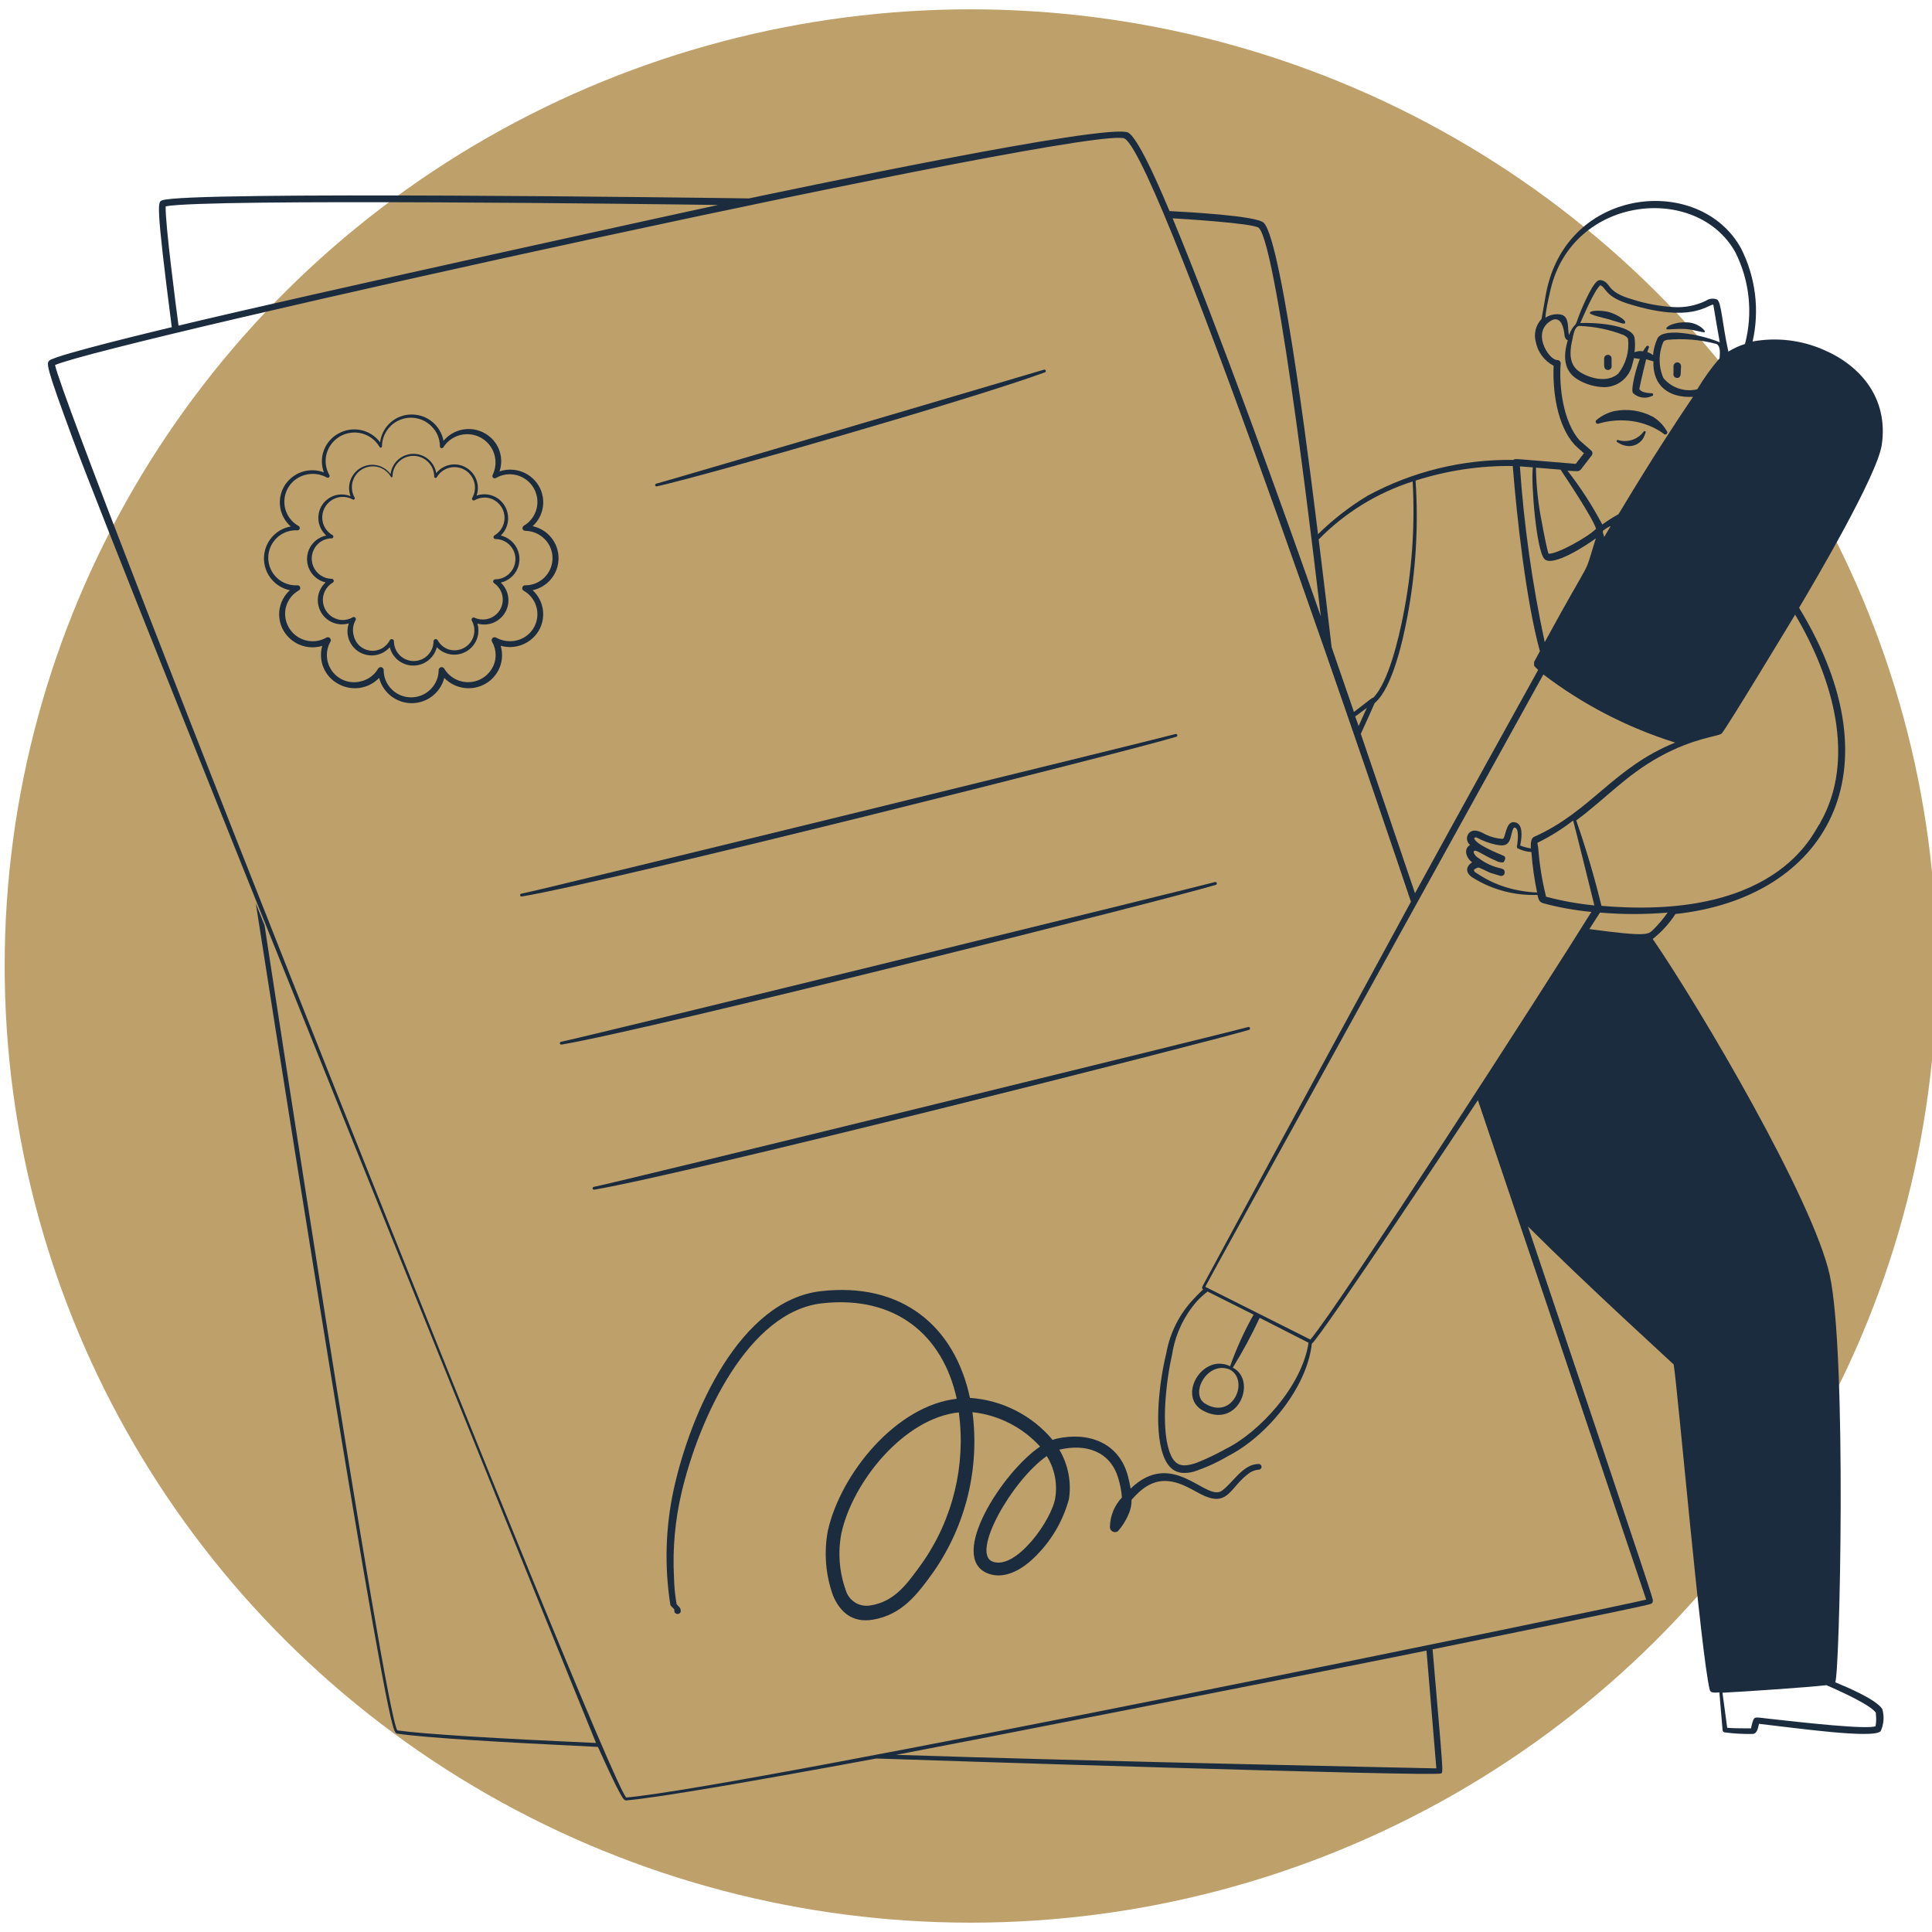 <svg xmlns="http://www.w3.org/2000/svg" width="414" height="414" viewBox="0 0 414 414" fill="none"><g clip-path="url(#clip0_250_352)"><ellipse cx="208" cy="207" rx="207" ry="205" fill="#BEA06A"></ellipse><path fill-rule="evenodd" clip-rule="evenodd" d="M403.339 366.204C401.994 364.134 395.66 361.463 393.259 360.49C394.231 359.124 395.805 290.11 392.079 273.199C388.518 257.177 364.61 216.46 354.156 201.204C356.064 199.707 357.708 197.902 359.021 195.863C391.106 192.386 407.086 165.621 385.517 130.244C388.891 124.531 402.242 101.927 403.236 95.323C404.706 85.305 398.641 78.329 390.816 74.975C386.025 72.862 380.711 72.235 375.56 73.174C377.082 66.437 376.204 59.379 373.076 53.22C364.32 37.26 335.713 39.847 331.303 62.825C331.096 63.942 330.372 68.124 330.331 68.351C329.716 68.999 329.28 69.796 329.066 70.664C328.852 71.531 328.867 72.439 329.109 73.299C329.321 74.376 329.773 75.392 330.433 76.271C331.092 77.149 331.942 77.867 332.918 78.37C332.69 83.897 333.663 91.08 337.348 95.241C337.7 95.634 339.045 96.793 339.418 97.124L337.658 99.401C324.203 98.304 324.679 98.222 324.328 98.553C313.441 98.392 302.694 101.021 293.112 106.191C289.238 108.521 285.653 111.3 282.431 114.471C281.603 107.93 274.917 51.729 270.797 47.734C269.224 46.202 254.03 45.416 250.615 45.23C249.373 42.311 244.219 29.891 241.797 28.442C237.884 26.103 166.511 41.276 160.487 42.518C151.441 42.373 39.889 40.924 34.735 42.932C33.824 43.304 33.306 42.932 36.805 70.111C34.217 70.732 12.565 75.907 10.681 77.19C9.853 77.77 9.77 78.246 15.484 93.75C25.213 120.308 127.264 372.6 127.719 373.49C106.812 372.559 90.873 371.606 85.139 370.799C82.282 366.39 56.718 198.534 56.697 198.306C56.056 196.712 55.435 195.139 54.814 193.566C55.145 195.781 80.047 355.378 84.166 369.743C84.353 370.385 84.622 371.399 85.056 371.482C90.728 372.352 106.915 373.324 128.133 374.339C130.306 379.162 131.921 382.619 132.894 384.337C133.225 384.916 133.701 385.848 134.136 385.807C140.843 385.248 161.563 381.667 187.77 376.823C193.98 377.05 307.643 380.735 308.761 380.031C309.299 379.721 309.341 380.921 306.981 353.432C315.53 351.693 352.293 344.22 353.639 343.723C353.807 343.693 353.958 343.598 354.058 343.459C354.159 343.32 354.201 343.148 354.177 342.978C354.177 342.523 355.129 345.048 327.412 262.807C340.494 275.869 358.462 292.139 358.648 292.387C359.538 297.956 364.506 354.694 366.369 362.084C366.556 362.85 367.384 362.705 368.439 362.664C368.708 365.955 369.122 370.737 369.122 370.737C369.136 370.864 369.193 370.983 369.283 371.073C369.373 371.164 369.492 371.22 369.619 371.234C371.61 371.488 373.616 371.599 375.622 371.565C376.636 371.441 376.74 370.033 376.926 369.391C384.875 370.282 401.332 372.641 402.988 370.985C403.692 369.49 403.817 367.786 403.339 366.204ZM268.624 281.706C266.635 285.241 264.952 288.939 263.594 292.76C257.736 289.924 252.333 298.97 257.57 302.158C265.27 306.546 269.514 295.803 264.173 293.071C266.3 289.626 268.221 286.06 269.928 282.389L280.402 287.73C279.015 297.024 269.866 306.94 262.621 310.5C260.618 311.622 258.544 312.611 256.411 313.46C253.244 314.536 251.65 314.143 250.573 310.997C248.731 305.594 249.911 295.762 251.174 290.193C251.834 285.977 253.679 282.036 256.494 278.829C257.192 278.075 257.954 277.383 258.771 276.759L268.624 281.706ZM263.594 293.505C267.734 295.865 264.194 304.29 258.336 300.833C254.755 298.804 258.75 291.394 263.594 293.505ZM280.795 287.047L258.274 275.745C258.274 275.538 315.364 172.245 330.724 144.527C339.216 150.996 348.771 155.934 358.959 159.121C345.711 164.503 340.97 173.859 328.737 179.324C327.971 179.676 328.012 180.939 328.033 181.808C327.255 181.677 326.492 181.469 325.756 181.187C325.921 180.256 326.77 176.343 324.41 176.178C322.609 176.053 322.651 179.614 322.009 179.759C320.745 179.695 319.506 179.378 318.366 178.827C317.062 178.103 315.613 177.44 314.661 178.662C314.405 179.032 314.299 179.486 314.364 179.932C314.429 180.377 314.661 180.781 315.013 181.063C313.584 181.891 314.102 183.733 315.447 184.789C314.164 185.596 313.874 186.983 315.571 188.059C319.719 190.656 324.551 191.947 329.44 191.765C329.73 192.903 329.875 193.276 330.662 193.545C334.051 194.464 337.514 195.088 341.012 195.408C331.593 210.581 286.964 279.823 280.795 287.047ZM291.145 155.602L290.4 153.532L292.905 151.69C292.429 152.621 291.87 153.987 291.125 155.602H291.145ZM294.602 150.634C298.39 147.425 300.667 137.034 301.578 132.128C303.398 122.527 303.989 112.733 303.338 102.982C310.065 100.825 317.097 99.77 324.162 99.857C325.031 110.828 327.019 128.837 329.979 139.539L328.737 141.836V142.664C329.01 142.977 329.3 143.274 329.606 143.554C326.936 148.315 311.183 176.819 303.214 191.413C299.074 179.179 295.12 167.566 291.601 157.258C293.071 154.07 294.147 151.607 294.582 150.634H294.602ZM354.239 76.114C353.873 75.814 353.451 75.588 352.997 75.451C353.079 75.141 353.182 74.837 353.308 74.541C353.515 74.189 352.976 73.899 352.769 74.251C351.838 75.472 352.314 75.265 351.714 75.245C351.211 75.203 350.705 75.289 350.244 75.493C350.406 74.443 350.406 73.375 350.244 72.326C349.602 69.511 341.364 69.076 338.631 69.221C339.314 67.71 341.591 62.286 342.916 61.127C344.22 61.562 343.765 63.632 349.478 65.267C362.291 69.138 365.665 65.453 367.135 65.267C367.135 65.433 368.398 72.698 368.522 73.34C365.584 72.179 362.483 71.481 359.331 71.27C357.944 71.27 355.916 71.27 355.191 72.471C354.652 73.625 354.323 74.865 354.218 76.135L354.239 76.114ZM336.872 73.092C337.099 72.015 337.348 69.925 338.424 69.842C341.671 69.957 344.875 70.615 347.905 71.788C348.215 71.953 348.795 72.284 348.857 72.616C349.173 75.269 348.429 77.939 346.787 80.047C344.614 81.972 341.157 81.268 338.714 79.819C336.271 78.37 336.292 75.741 336.851 73.112L336.872 73.092ZM356.454 73.237C356.578 73.009 356.868 72.905 357.241 72.823C360.77 72.484 364.331 72.778 367.756 73.692C368.729 74.065 368.563 75.762 368.481 76.776C366.693 78.845 365.093 81.069 363.699 83.421C362.383 83.736 361.004 83.677 359.72 83.249C358.436 82.82 357.297 82.041 356.433 80.999C355.908 79.776 355.637 78.459 355.637 77.128C355.637 75.797 355.908 74.48 356.433 73.257L356.454 73.237ZM343.765 115.051C343.62 114.637 343.372 113.995 343.496 113.746C343.99 113.316 344.549 112.967 345.152 112.711L343.765 115.051ZM331.014 137.614C328.347 125.198 326.569 112.608 325.694 99.94L328.468 100.147C328.033 103.231 329.192 118.052 330.972 119.812C332.752 121.571 340.08 116.769 341.964 115.361C339.025 124.697 342.026 117.39 330.993 137.634L331.014 137.614ZM331.821 118.632C331.593 118.135 330.786 114.181 330.455 112.256C329.641 108.29 329.198 104.257 329.13 100.209L334.408 100.643C335.609 102.444 341.529 111.325 342.005 113.332C340.142 115.175 333.539 118.818 331.8 118.652L331.821 118.632ZM354.26 199.217C353.163 200.231 353.183 200.79 340.577 199.093L342.854 195.553C347.675 195.968 352.523 195.968 357.344 195.553C356.427 196.876 355.387 198.11 354.239 199.237L354.26 199.217ZM322.423 186.797C322.423 186.362 322.03 186.196 321.595 186.072C319.938 185.724 318.376 185.018 317.02 184.002C316.623 183.79 316.277 183.493 316.006 183.133C315.841 182.843 315.737 182.657 315.799 182.491C316.068 181.767 317.476 183.112 320.539 184.437C321.026 184.723 321.592 184.847 322.154 184.789C322.154 184.789 323.044 183.733 322.154 183.361C320.871 182.822 316.462 181.042 315.944 179.759C315.929 179.726 315.921 179.691 315.921 179.655C315.921 179.62 315.929 179.584 315.944 179.552C316.11 179.365 316.358 179.428 316.586 179.552C317.811 180.205 319.121 180.686 320.477 180.98C321.926 181.27 322.92 181.311 323.479 180.111C323.851 179.303 324.1 177.316 324.514 177.337C325.57 177.337 325.238 180.069 325.114 181.084C325.068 181.184 325.044 181.294 325.044 181.404C325.044 181.515 325.068 181.625 325.114 181.725C326.052 182.232 327.092 182.522 328.157 182.574C328.369 185.489 328.777 188.387 329.378 191.247C327.169 191.16 324.978 190.798 322.858 190.171C320.55 189.479 318.364 188.432 316.379 187.066C316.213 187.066 315.841 186.673 315.841 186.466C315.841 186.259 316.462 185.989 316.71 185.907C316.958 185.824 319.049 186.942 319.38 187.045L321.45 187.666C321.581 187.711 321.722 187.719 321.856 187.688C321.991 187.658 322.115 187.591 322.214 187.494C322.313 187.398 322.382 187.275 322.416 187.141C322.449 187.007 322.445 186.866 322.402 186.735L322.423 186.797ZM329.482 180.587C332.176 179.263 334.728 177.667 337.099 175.826C337.513 177.233 341.239 192.386 341.653 194.021C338.16 193.675 334.699 193.052 331.303 192.158C330.436 188.68 329.868 185.134 329.606 181.56C329.503 181.146 329.44 180.732 329.461 180.525L329.482 180.587ZM390.029 176.447C389.098 176.757 382.577 197.519 343.165 194.104C341.653 187.894 339.915 181.994 337.762 175.805C343.972 171.23 348.402 166.117 355.729 162.102C363.057 158.086 368.149 157.837 368.915 157.196C369.681 156.554 384.544 131.921 384.668 131.714C392.679 145.169 397.854 162.702 390.009 176.364L390.029 176.447ZM332.256 62.1C336.934 41.855 363.575 39.185 371.855 54.048C374.92 60.131 375.656 67.125 373.925 73.713C372.671 74.097 371.473 74.647 370.364 75.348C368.998 69.138 368.874 64.646 367.922 64.17C367.528 64.019 367.104 63.967 366.685 64.017C366.267 64.068 365.867 64.22 365.521 64.46C363.39 65.488 361.03 65.951 358.669 65.805C355.666 65.631 352.697 65.081 349.83 64.17C343.889 62.473 345.442 60.589 343.082 60.03C342.936 60.004 342.785 60.01 342.642 60.05C342.499 60.089 342.366 60.16 342.254 60.258C340.929 61.272 338.611 66.799 338.114 68.289C337.617 69.78 337.596 69.469 337.182 70.007C336.758 70.545 336.436 71.155 336.23 71.808C335.816 70.608 336.478 67.668 334.326 67.379C333.22 67.222 332.094 67.472 331.159 68.082C331.2 66.778 331.759 64.17 332.256 62.1ZM338.631 100.768L341.074 97.6C341.196 97.445 341.254 97.249 341.234 97.052C341.215 96.855 341.121 96.673 340.97 96.545C340.577 96.214 338.9 94.723 338.466 94.351C335.029 90.48 334.036 83.007 334.429 77.956C334.441 77.854 334.431 77.751 334.4 77.653C334.369 77.556 334.317 77.466 334.249 77.389C334.18 77.313 334.096 77.252 334.002 77.211C333.909 77.169 333.807 77.148 333.705 77.149C331.8 77.149 327.971 70.939 332.628 68.579C332.828 68.47 333.053 68.413 333.28 68.413C333.508 68.413 333.732 68.47 333.932 68.579C335.112 69.262 335.236 71.85 335.278 72.057C335.319 72.264 335.568 72.864 335.961 72.905C334.947 76.217 335.029 79.467 338.031 81.289C339.796 82.367 341.821 82.946 343.889 82.966C345.277 82.928 346.612 82.426 347.682 81.541C348.751 80.655 349.493 79.437 349.789 78.08C350.265 76.549 349.954 76.735 350.389 76.776L351.403 76.921C350.782 78.267 349.333 83.525 349.933 84.228C350.462 84.732 351.131 85.062 351.852 85.177C352.573 85.292 353.311 85.185 353.97 84.87C354.363 84.87 354.301 84.208 353.97 84.27C353.382 84.262 352.798 84.178 352.231 84.021C351.843 83.924 351.505 83.689 351.279 83.359C351.279 83.359 351.755 80.958 352.749 76.983L354.301 77.439C354.115 82.717 357.634 85.305 362.788 85.036C359 90.625 353.784 98.594 347.263 109.462C346.746 110.31 346.891 110.165 346.559 110.331C345.449 110.956 344.378 111.647 343.351 112.401C341.212 108.345 338.718 104.487 335.899 100.871C338.134 100.975 338.3 101.078 338.631 100.664V100.768ZM302.717 103.272C303.244 112.919 302.549 122.594 300.647 132.066C299.757 136.599 297.542 146.204 294.271 149.516C294.002 149.516 294.271 149.371 290.131 152.559L285.349 138.69C284.418 130.658 283.486 122.937 282.576 115.589C288.18 109.873 295.093 105.61 302.717 103.169V103.272ZM269.742 48.831C273.882 52.744 282.369 126.498 283.031 132.087C275.538 110.517 260.427 68.703 251.277 46.782C252.664 46.865 268.707 47.817 269.742 48.831ZM35.501 44.215C44.153 42.518 141.712 43.739 153.863 43.925C152.104 44.277 65.516 63.197 38.254 69.78C37.715 65.722 35.376 47.838 35.501 44.215ZM307.788 378.934C307.602 378.934 233.786 377.423 192.034 376.036C201.597 374.256 278.622 359.186 305.677 353.701C305.946 356.992 307.768 378.562 307.788 378.934ZM134.177 385.144C129.83 381.004 14.117 89.528 11.799 78.225C23.143 73.216 235.359 26.351 241.01 29.704C248.938 34.445 299.529 184.851 302.344 193.234C283.072 228.631 257.818 275.31 257.715 275.558C257.611 275.807 257.487 276.076 257.715 276.221C257.943 276.366 257.984 275.993 255.831 278.291C252.751 281.53 250.692 285.605 249.911 290.007C248.462 295.865 247.241 305.884 249.187 311.597C250.387 315.157 252.499 316.192 255.769 315.364C258.384 314.502 260.897 313.357 263.263 311.949C271.377 307.809 280.05 297.459 281.106 287.937C283.176 286.322 315.24 237.946 316.689 235.752C335.092 290.173 352.687 342.564 352.749 342.771C347.408 344.179 159.39 382.95 134.177 385.186V385.144ZM401.89 369.93C401.89 369.93 401.311 370.054 400.793 370.075C396.384 370.323 382.681 368.688 378.292 368.212C377.257 368.087 376.222 367.901 375.912 368.212C375.601 368.522 375.394 369.661 375.25 370.137V370.364C374.215 370.364 371.11 370.364 370.116 370.24C369.95 369.019 369.122 362.83 369.102 362.726C374.09 362.478 387.173 361.588 391.396 361.111C393.362 361.981 400.835 365.251 401.973 367.032V367.342C402.082 368.218 402.054 369.104 401.89 369.971V369.93Z" fill="#1C2C3F"></path><path fill-rule="evenodd" clip-rule="evenodd" d="M344.055 79.115C344.187 79.22 344.348 79.28 344.516 79.288C344.684 79.296 344.851 79.251 344.992 79.16C345.133 79.069 345.243 78.935 345.305 78.779C345.367 78.623 345.379 78.451 345.338 78.287V76.714C345.307 76.525 345.21 76.353 345.064 76.228C344.918 76.104 344.733 76.036 344.541 76.036C344.349 76.036 344.164 76.104 344.018 76.228C343.872 76.353 343.775 76.525 343.744 76.714C343.765 78.308 343.62 78.66 344.055 79.115ZM359.766 80.896C360.263 80.544 360.118 80.088 360.221 78.515C360.233 78.299 360.159 78.087 360.016 77.924C359.873 77.762 359.671 77.662 359.455 77.646C359.247 77.644 359.046 77.719 358.889 77.857C358.733 77.994 358.632 78.184 358.607 78.391V79.964C358.563 80.117 358.566 80.279 358.614 80.43C358.662 80.581 358.754 80.715 358.878 80.814C359.001 80.913 359.152 80.974 359.31 80.989C359.468 81.003 359.626 80.971 359.766 80.896ZM352.21 92.488C351.601 93.309 350.754 93.923 349.784 94.249C348.815 94.574 347.769 94.596 346.787 94.309C346.756 94.289 346.72 94.276 346.683 94.272C346.646 94.267 346.609 94.271 346.573 94.283C346.538 94.295 346.506 94.314 346.479 94.341C346.453 94.367 346.432 94.398 346.419 94.433C346.407 94.468 346.402 94.506 346.406 94.543C346.409 94.58 346.421 94.616 346.441 94.648C346.46 94.679 346.487 94.706 346.518 94.727C346.549 94.747 346.585 94.76 346.621 94.765C347.373 95.311 348.28 95.602 349.209 95.593C349.799 95.577 350.375 95.413 350.885 95.117C351.395 94.82 351.822 94.4 352.128 93.895C352.329 93.518 352.495 93.123 352.625 92.715C352.639 92.688 352.649 92.658 352.652 92.627C352.656 92.597 352.653 92.565 352.644 92.536C352.636 92.506 352.621 92.478 352.602 92.454C352.582 92.43 352.559 92.409 352.531 92.394C352.504 92.379 352.474 92.37 352.443 92.367C352.413 92.363 352.381 92.366 352.352 92.375C352.322 92.383 352.294 92.398 352.27 92.417C352.246 92.436 352.225 92.46 352.21 92.488ZM269.721 313.708C266.285 313.708 264.153 317.848 261.772 319.484C258.357 321.719 251.298 310.314 242.273 318.987C242.122 318.024 241.914 317.07 241.652 316.13C239.747 309.237 233.372 306.733 226.417 308.285C226.129 308.359 225.846 308.449 225.568 308.554C223.374 305.936 220.673 303.789 217.628 302.242C214.583 300.695 211.257 299.779 207.849 299.55C204.557 284.108 193.193 274.71 175.929 276.676C158.665 278.643 148.026 302.406 144.341 319.277C142.603 327.348 142.364 335.67 143.637 343.827C143.637 344.117 144.258 344.551 144.507 344.883C144.476 344.991 144.476 345.106 144.507 345.214C144.507 346.021 145.831 346.104 145.873 345.214C145.914 344.324 145.045 344.075 144.962 343.641C144.647 341.765 144.467 339.87 144.424 337.969C144.103 331.835 144.661 325.687 146.08 319.711C149.764 304.083 160.301 280.92 176.302 279.264C191.889 277.587 202.032 286.074 205.013 299.736C191.992 301.226 180.173 315.758 177.399 327.991C176.521 332.659 176.907 337.475 178.517 341.943C180.028 345.462 182.657 347.801 187.024 347.077C193.234 346.021 196.464 341.819 200.107 336.727C206.993 326.772 209.943 314.617 208.387 302.613C213.956 303.213 219.112 305.835 222.877 309.982C214.907 315.323 203.026 333.663 211.616 337.141C214.783 338.424 218.385 336.851 221.469 333.912C225.124 330.456 227.753 326.057 229.066 321.202C229.614 317.549 228.882 313.82 226.996 310.645C232.73 309.279 237.926 311.018 239.623 316.751C240.042 318.097 240.306 319.486 240.41 320.891C238.831 322.566 237.918 324.76 237.843 327.06C237.812 327.272 237.844 327.489 237.934 327.684C238.025 327.878 238.171 328.042 238.354 328.154C238.537 328.266 238.749 328.323 238.963 328.316C239.178 328.309 239.386 328.239 239.561 328.116C240.511 327.031 241.279 325.801 241.838 324.472C242.275 323.504 242.494 322.451 242.48 321.388C244.55 318.987 246.992 317.103 250.222 317.372C253.451 317.642 255.955 319.629 258.212 320.602C263.159 322.672 263.635 318.78 267.423 315.861C268.076 315.323 268.878 314.998 269.721 314.93C269.883 314.93 270.038 314.865 270.153 314.751C270.267 314.636 270.332 314.481 270.332 314.319C270.332 314.157 270.267 314.002 270.153 313.887C270.038 313.773 269.883 313.708 269.721 313.708ZM197.602 334.947C194.435 339.314 191.785 343.227 186.445 344.034C185.312 344.218 184.151 343.978 183.185 343.359C182.218 342.741 181.514 341.787 181.208 340.681C179.832 336.797 179.517 332.617 180.297 328.571C182.719 317.455 193.793 303.855 205.468 302.655C206.989 314.024 204.182 325.55 197.602 334.947ZM226.147 320.85C225.464 325.673 217.66 336.582 212.672 334.615C208.035 332.773 216.812 317.269 224.305 312.011C225.954 314.643 226.607 317.778 226.147 320.85ZM267.651 220.683C267.731 220.658 267.797 220.603 267.836 220.529C267.875 220.455 267.883 220.369 267.858 220.289C267.833 220.21 267.778 220.143 267.704 220.104C267.63 220.066 267.544 220.058 267.465 220.082C264.111 221.035 131.735 253.492 127.284 254.32C127.239 254.322 127.195 254.334 127.155 254.354C127.115 254.375 127.08 254.404 127.053 254.44C127.025 254.475 127.006 254.516 126.995 254.56C126.985 254.604 126.985 254.649 126.994 254.693C127.003 254.737 127.021 254.779 127.048 254.815C127.075 254.851 127.109 254.881 127.149 254.903C127.188 254.924 127.232 254.937 127.277 254.94C127.321 254.943 127.366 254.937 127.408 254.921C147.467 251.505 257.984 223.56 267.651 220.683ZM260.53 189.612C260.61 189.587 260.676 189.532 260.715 189.458C260.754 189.384 260.762 189.298 260.737 189.219C260.712 189.139 260.657 189.073 260.583 189.034C260.51 188.995 260.423 188.987 260.344 189.012C256.97 189.964 124.614 222.422 120.163 223.25C120.096 223.275 120.04 223.323 120.005 223.386C119.969 223.448 119.957 223.521 119.969 223.592C119.981 223.663 120.017 223.727 120.072 223.774C120.126 223.821 120.195 223.848 120.267 223.85C139.601 220.6 250.677 192.634 260.53 189.612ZM252.126 157.858C252.189 157.823 252.237 157.768 252.263 157.701C252.29 157.634 252.292 157.56 252.27 157.492C252.248 157.424 252.203 157.365 252.143 157.326C252.083 157.287 252.011 157.271 251.94 157.279C248.566 158.231 116.21 190.668 111.759 191.496C111.677 191.496 111.598 191.528 111.54 191.587C111.481 191.645 111.449 191.724 111.449 191.806C111.449 191.889 111.481 191.968 111.54 192.026C111.598 192.084 111.677 192.117 111.759 192.117C131.362 188.825 242.19 160.901 252.126 157.858ZM140.76 104.225C151.11 101.906 207 85.946 223.953 79.778C224.016 79.743 224.064 79.687 224.091 79.621C224.117 79.554 224.119 79.48 224.097 79.412C224.075 79.344 224.031 79.285 223.97 79.246C223.91 79.207 223.838 79.19 223.767 79.198C221.842 79.799 143.223 102.983 140.615 103.645C140.577 103.654 140.541 103.671 140.51 103.695C140.478 103.718 140.452 103.747 140.431 103.781C140.411 103.815 140.398 103.852 140.392 103.891C140.386 103.93 140.388 103.969 140.398 104.007C140.407 104.045 140.424 104.081 140.448 104.113C140.471 104.144 140.5 104.171 140.534 104.191C140.567 104.211 140.605 104.224 140.644 104.23C140.682 104.236 140.722 104.234 140.76 104.225ZM115.444 135.15C116.248 133.773 116.557 132.161 116.32 130.584C116.082 129.007 115.313 127.557 114.14 126.477C115.71 126.141 117.118 125.276 118.128 124.028C119.138 122.779 119.689 121.221 119.689 119.615C119.689 118.009 119.138 116.451 118.128 115.202C117.118 113.954 115.71 113.089 114.14 112.753C115.318 111.68 116.091 110.234 116.329 108.658C116.566 107.082 116.254 105.473 115.444 104.1C114.607 102.702 113.317 101.634 111.787 101.072C110.258 100.511 108.582 100.491 107.04 101.016C107.555 99.498 107.52 97.847 106.941 96.353C106.362 94.858 105.276 93.614 103.873 92.84C102.442 92.031 100.772 91.751 99.156 92.05C97.54 92.349 96.08 93.207 95.034 94.475C94.742 92.88 93.897 91.439 92.647 90.405C91.398 89.372 89.824 88.812 88.203 88.824C86.543 88.817 84.938 89.421 83.694 90.52C82.449 91.619 81.653 93.137 81.454 94.785C80.44 93.428 78.963 92.491 77.303 92.151C75.643 91.812 73.916 92.093 72.45 92.943C71.034 93.728 69.947 94.997 69.388 96.517C68.83 98.037 68.836 99.707 69.407 101.223C67.872 100.639 66.181 100.614 64.63 101.151C63.078 101.688 61.765 102.754 60.92 104.162C60.104 105.54 59.796 107.159 60.049 108.739C60.303 110.32 61.102 111.762 62.307 112.815C60.714 113.097 59.268 113.926 58.22 115.158C57.172 116.391 56.586 117.951 56.564 119.569C56.542 121.187 57.085 122.762 58.099 124.023C59.114 125.284 60.536 126.152 62.121 126.477C60.929 127.549 60.144 129 59.899 130.584C59.654 132.168 59.963 133.789 60.775 135.171C61.593 136.56 62.854 137.634 64.356 138.22C65.858 138.806 67.513 138.869 69.055 138.4C68.61 139.94 68.704 141.586 69.321 143.065C69.939 144.544 71.042 145.769 72.45 146.535C73.849 147.328 75.472 147.634 77.064 147.406C78.656 147.177 80.128 146.427 81.248 145.273C81.646 146.82 82.548 148.191 83.81 149.169C85.073 150.148 86.626 150.679 88.223 150.679C89.821 150.679 91.374 150.148 92.636 149.169C93.899 148.191 94.801 146.82 95.199 145.273C96.319 146.427 97.79 147.177 99.382 147.406C100.975 147.634 102.597 147.328 103.997 146.535C105.39 145.752 106.475 144.517 107.073 143.035C107.671 141.552 107.747 139.911 107.288 138.38C108.813 138.814 110.44 138.733 111.914 138.149C113.389 137.566 114.63 136.511 115.444 135.15ZM110.766 137.22C109.254 137.603 107.652 137.388 106.294 136.62C106.173 136.554 106.034 136.53 105.897 136.55C105.76 136.57 105.634 136.633 105.536 136.731C105.438 136.829 105.375 136.955 105.355 137.092C105.335 137.228 105.36 137.368 105.425 137.489C105.81 138.149 106.06 138.878 106.16 139.635C106.259 140.393 106.207 141.162 106.005 141.899C105.682 143.009 105.041 144.002 104.162 144.754C103.283 145.506 102.204 145.985 101.056 146.132C99.909 146.28 98.743 146.089 97.703 145.583C96.662 145.077 95.792 144.279 95.199 143.285C95.13 143.162 95.022 143.065 94.891 143.01C94.761 142.955 94.617 142.944 94.48 142.979C94.343 143.015 94.221 143.094 94.134 143.206C94.047 143.317 94 143.455 93.999 143.596C93.986 144.754 93.634 145.882 92.985 146.841C92.336 147.799 91.419 148.546 90.349 148.987C89.278 149.429 88.102 149.545 86.966 149.323C85.829 149.1 84.784 148.548 83.959 147.736C83.406 147.198 82.966 146.555 82.668 145.843C82.369 145.132 82.217 144.367 82.22 143.596C82.219 143.455 82.172 143.317 82.085 143.206C81.998 143.094 81.876 143.015 81.739 142.979C81.603 142.944 81.458 142.955 81.328 143.01C81.198 143.065 81.089 143.162 81.02 143.285C80.633 143.951 80.117 144.531 79.502 144.994C78.887 145.456 78.185 145.79 77.439 145.976C76.327 146.289 75.148 146.264 74.051 145.904C72.954 145.544 71.989 144.866 71.279 143.956C70.568 143.046 70.145 141.945 70.062 140.793C69.98 139.642 70.242 138.492 70.815 137.489C70.88 137.368 70.905 137.228 70.885 137.092C70.865 136.955 70.801 136.829 70.704 136.731C70.606 136.633 70.48 136.57 70.343 136.55C70.206 136.53 70.067 136.554 69.945 136.62C68.942 137.199 67.79 137.471 66.634 137.4C65.478 137.329 64.368 136.919 63.443 136.221C62.518 135.524 61.819 134.569 61.432 133.477C61.047 132.385 60.991 131.203 61.272 130.079C61.47 129.332 61.816 128.632 62.289 128.02C62.762 127.409 63.352 126.898 64.025 126.518C64.144 126.459 64.239 126.36 64.294 126.239C64.349 126.117 64.36 125.981 64.326 125.852C64.292 125.723 64.215 125.61 64.107 125.532C64 125.453 63.868 125.414 63.735 125.421C62.932 125.469 62.129 125.352 61.373 125.077C60.617 124.803 59.925 124.377 59.34 123.825C58.755 123.274 58.288 122.609 57.97 121.87C57.651 121.132 57.486 120.336 57.486 119.532C57.486 118.728 57.651 117.932 57.97 117.194C58.288 116.456 58.755 115.79 59.34 115.239C59.925 114.687 60.617 114.261 61.373 113.987C62.129 113.712 62.932 113.595 63.735 113.643C63.846 113.645 63.954 113.609 64.043 113.543C64.131 113.476 64.195 113.381 64.223 113.274C64.252 113.167 64.244 113.054 64.2 112.952C64.157 112.85 64.081 112.765 63.984 112.712C62.944 112.133 62.102 111.256 61.566 110.193C61.031 109.13 60.827 107.931 60.981 106.752C61.135 105.572 61.639 104.465 62.429 103.575C63.22 102.686 64.259 102.054 65.412 101.761C66.981 101.338 68.653 101.546 70.07 102.341C70.144 102.376 70.228 102.388 70.309 102.373C70.391 102.358 70.465 102.318 70.522 102.259C70.58 102.199 70.617 102.123 70.628 102.041C70.64 101.959 70.626 101.876 70.587 101.803C69.793 100.439 69.57 98.817 69.966 97.29C70.283 96.102 70.946 95.034 71.871 94.223C72.796 93.412 73.94 92.894 75.16 92.735C76.379 92.575 77.619 92.781 78.721 93.327C79.823 93.872 80.739 94.733 81.351 95.8C81.382 95.849 81.429 95.887 81.483 95.908C81.538 95.929 81.598 95.931 81.654 95.915C81.71 95.898 81.76 95.864 81.794 95.817C81.829 95.77 81.848 95.713 81.848 95.655C81.861 94.43 82.236 93.237 82.926 92.225C83.615 91.213 84.589 90.427 85.724 89.967C86.859 89.507 88.105 89.392 89.305 89.638C90.504 89.884 91.605 90.48 92.467 91.349C93.038 91.911 93.492 92.581 93.801 93.32C94.111 94.06 94.269 94.853 94.268 95.655C94.269 95.739 94.297 95.821 94.349 95.888C94.4 95.956 94.472 96.005 94.553 96.028C94.634 96.051 94.721 96.047 94.8 96.017C94.879 95.988 94.947 95.933 94.992 95.862C95.821 94.551 97.121 93.608 98.623 93.226C100.126 92.844 101.718 93.052 103.072 93.807C104.426 94.563 105.44 95.808 105.904 97.287C106.369 98.766 106.249 100.367 105.57 101.761C105.518 101.854 105.497 101.962 105.511 102.068C105.525 102.174 105.573 102.272 105.647 102.349C105.722 102.426 105.819 102.476 105.924 102.494C106.029 102.511 106.138 102.493 106.232 102.444C106.904 102.05 107.646 101.792 108.417 101.685C109.189 101.578 109.973 101.623 110.727 101.819C111.48 102.016 112.188 102.358 112.809 102.828C113.43 103.297 113.953 103.884 114.347 104.556C114.741 105.227 114.999 105.97 115.106 106.741C115.213 107.512 115.168 108.297 114.972 109.05C114.776 109.804 114.433 110.511 113.964 111.132C113.494 111.753 112.907 112.276 112.235 112.67C112.127 112.735 112.043 112.833 111.996 112.95C111.949 113.067 111.941 113.196 111.974 113.318C112.007 113.439 112.078 113.547 112.178 113.624C112.277 113.702 112.399 113.745 112.525 113.747C114.077 113.757 115.562 114.373 116.665 115.465C117.49 116.278 118.052 117.32 118.281 118.455C118.51 119.591 118.395 120.769 117.95 121.838C117.506 122.908 116.752 123.82 115.785 124.458C114.819 125.097 113.683 125.432 112.525 125.421C112.388 125.421 112.255 125.466 112.147 125.549C112.038 125.633 111.96 125.749 111.925 125.882C111.889 126.014 111.898 126.154 111.951 126.28C112.003 126.407 112.096 126.512 112.215 126.581C113.223 127.148 114.038 128.006 114.553 129.042C115.068 130.079 115.26 131.246 115.104 132.393C114.948 133.539 114.451 134.613 113.677 135.474C112.904 136.334 111.889 136.943 110.766 137.22Z" fill="#1C2C3F"></path><path fill-rule="evenodd" clip-rule="evenodd" d="M107.247 114.823C108.098 114.026 108.656 112.965 108.829 111.811C109.001 110.658 108.779 109.48 108.199 108.468C107.609 107.444 106.682 106.656 105.575 106.241C104.468 105.825 103.252 105.808 102.134 106.191C102.509 105.082 102.487 103.876 102.072 102.781C101.656 101.686 100.873 100.769 99.857 100.188C98.826 99.591 97.616 99.383 96.446 99.604C95.276 99.824 94.224 100.458 93.481 101.389C93.286 100.215 92.675 99.151 91.76 98.391C90.844 97.631 89.685 97.227 88.496 97.252C87.306 97.277 86.166 97.73 85.283 98.528C84.4 99.326 83.835 100.415 83.69 101.596C82.979 100.626 81.936 99.953 80.759 99.705C79.583 99.456 78.356 99.651 77.314 100.25C76.288 100.841 75.505 101.777 75.103 102.891C74.701 104.005 74.707 105.226 75.12 106.336C74.009 105.874 72.769 105.83 71.628 106.21C70.487 106.59 69.522 107.37 68.91 108.406C68.318 109.419 68.095 110.606 68.28 111.765C68.465 112.924 69.046 113.982 69.924 114.761C68.772 114.99 67.733 115.607 66.98 116.51C66.228 117.413 65.808 118.547 65.792 119.722C65.775 120.897 66.161 122.042 66.887 122.967C67.613 123.891 68.634 124.538 69.78 124.8C68.917 125.591 68.347 126.651 68.164 127.807C67.981 128.963 68.195 130.147 68.772 131.165C69.349 132.184 70.253 132.977 71.338 133.415C72.424 133.853 73.626 133.91 74.748 133.577C74.354 134.711 74.366 135.946 74.783 137.071C75.199 138.197 75.994 139.143 77.031 139.747C78.068 140.351 79.283 140.576 80.467 140.383C81.652 140.19 82.732 139.592 83.524 138.69C83.805 139.814 84.454 140.812 85.368 141.525C86.281 142.238 87.406 142.625 88.565 142.625C89.724 142.625 90.849 142.238 91.762 141.525C92.675 140.812 93.324 139.814 93.605 138.69C94.409 139.53 95.472 140.075 96.624 140.237C97.775 140.399 98.948 140.169 99.952 139.583C100.957 138.997 101.734 138.09 102.16 137.008C102.586 135.926 102.635 134.732 102.299 133.618C103.42 133.945 104.619 133.885 105.701 133.447C106.783 133.009 107.687 132.22 108.266 131.206C108.844 130.192 109.065 129.012 108.891 127.858C108.718 126.703 108.16 125.641 107.309 124.842C108.447 124.577 109.462 123.935 110.189 123.019C110.916 122.104 111.311 120.97 111.311 119.801C111.311 118.633 110.916 117.498 110.189 116.583C109.462 115.668 108.447 115.026 107.309 114.761L107.247 114.823ZM109.151 122.896C108.754 123.291 108.282 123.605 107.764 123.818C107.245 124.031 106.689 124.14 106.129 124.138C106.029 124.138 105.932 124.172 105.853 124.233C105.774 124.293 105.717 124.379 105.691 124.475C105.665 124.572 105.671 124.674 105.709 124.766C105.747 124.859 105.815 124.936 105.901 124.987C106.772 125.59 107.387 126.497 107.626 127.529C107.865 128.561 107.711 129.646 107.195 130.571C106.678 131.496 105.835 132.196 104.83 132.533C103.826 132.871 102.732 132.822 101.761 132.397C101.674 132.337 101.57 132.31 101.465 132.318C101.36 132.327 101.261 132.372 101.186 132.445C101.11 132.518 101.062 132.615 101.05 132.72C101.038 132.824 101.063 132.93 101.119 133.018C101.524 133.745 101.707 134.574 101.646 135.403C101.585 136.233 101.283 137.026 100.777 137.686C100.271 138.346 99.583 138.843 98.798 139.117C98.013 139.391 97.165 139.43 96.358 139.228C95.808 139.08 95.294 138.82 94.849 138.463C94.403 138.107 94.036 137.663 93.771 137.158C93.715 137.075 93.633 137.012 93.539 136.978C93.445 136.944 93.343 136.941 93.246 136.968C93.15 136.996 93.065 137.053 93.003 137.132C92.941 137.21 92.906 137.306 92.901 137.407C92.901 138.532 92.454 139.611 91.659 140.407C90.863 141.203 89.783 141.65 88.658 141.65C87.532 141.65 86.453 141.203 85.657 140.407C84.862 139.611 84.415 138.532 84.415 137.407C84.41 137.306 84.375 137.21 84.313 137.132C84.251 137.053 84.166 136.996 84.07 136.968C83.973 136.941 83.871 136.944 83.777 136.978C83.682 137.012 83.601 137.075 83.545 137.158C83.161 137.93 82.546 138.562 81.785 138.968C81.025 139.373 80.157 139.531 79.302 139.419C78.448 139.307 77.649 138.932 77.018 138.345C76.387 137.758 75.955 136.988 75.783 136.144C75.485 135.048 75.633 133.88 76.197 132.894C76.246 132.807 76.265 132.707 76.252 132.608C76.239 132.509 76.193 132.417 76.123 132.347C76.052 132.276 75.96 132.231 75.862 132.218C75.763 132.204 75.662 132.224 75.576 132.273C75.095 132.56 74.561 132.747 74.005 132.821C73.451 132.896 72.886 132.857 72.346 132.708C71.53 132.483 70.798 132.023 70.242 131.384C69.686 130.746 69.33 129.957 69.22 129.118C69.109 128.279 69.249 127.425 69.621 126.664C69.993 125.904 70.581 125.27 71.311 124.842C71.393 124.793 71.456 124.718 71.492 124.629C71.527 124.541 71.532 124.443 71.506 124.351C71.48 124.259 71.425 124.179 71.348 124.121C71.272 124.064 71.179 124.034 71.084 124.034C70.235 124.023 69.409 123.763 68.706 123.287C68.004 122.811 67.456 122.14 67.13 121.357C66.805 120.573 66.715 119.711 66.873 118.878C67.031 118.044 67.43 117.275 68.02 116.665C68.418 116.254 68.894 115.927 69.42 115.703C69.946 115.479 70.512 115.363 71.084 115.361C71.162 115.357 71.237 115.328 71.298 115.279C71.359 115.23 71.403 115.163 71.424 115.087C71.445 115.011 71.441 114.931 71.413 114.857C71.386 114.784 71.335 114.721 71.27 114.678C70.766 114.397 70.323 114.018 69.967 113.563C69.612 113.107 69.351 112.586 69.2 112.028C68.975 111.19 69.002 110.304 69.278 109.482C69.554 108.659 70.067 107.936 70.752 107.403C71.437 106.87 72.264 106.552 73.13 106.487C73.995 106.423 74.86 106.615 75.617 107.04C75.67 107.065 75.729 107.074 75.787 107.065C75.846 107.056 75.899 107.029 75.942 106.989C75.985 106.949 76.014 106.896 76.026 106.839C76.038 106.781 76.033 106.721 76.01 106.667C75.714 106.159 75.521 105.597 75.442 105.014C75.362 104.431 75.399 103.838 75.549 103.269C75.851 102.12 76.598 101.138 77.625 100.54C78.651 99.942 79.874 99.775 81.023 100.078C81.592 100.228 82.126 100.489 82.594 100.845C83.062 101.201 83.456 101.646 83.752 102.154C83.765 102.191 83.789 102.223 83.82 102.245C83.852 102.268 83.889 102.28 83.928 102.28C83.967 102.28 84.004 102.268 84.036 102.245C84.067 102.223 84.091 102.191 84.104 102.154C84.104 100.969 84.575 99.831 85.414 98.993C86.252 98.154 87.389 97.683 88.575 97.683C89.761 97.683 90.898 98.154 91.737 98.993C92.575 99.831 93.046 100.969 93.046 102.154C93.051 102.216 93.076 102.274 93.116 102.32C93.156 102.367 93.21 102.4 93.27 102.413C93.33 102.427 93.393 102.422 93.449 102.397C93.506 102.373 93.553 102.332 93.585 102.279C93.875 101.78 94.262 101.343 94.721 100.994C95.181 100.644 95.705 100.389 96.263 100.241C96.822 100.094 97.404 100.059 97.976 100.137C98.548 100.214 99.099 100.404 99.598 100.695C100.097 100.986 100.533 101.372 100.883 101.832C101.232 102.291 101.488 102.815 101.635 103.374C101.782 103.932 101.818 104.514 101.74 105.086C101.662 105.658 101.472 106.21 101.181 106.708C101.148 106.778 101.137 106.856 101.15 106.932C101.163 107.008 101.2 107.078 101.254 107.133C101.309 107.187 101.379 107.223 101.455 107.236C101.531 107.249 101.609 107.238 101.678 107.205C102.171 106.919 102.715 106.733 103.28 106.658C103.845 106.583 104.419 106.622 104.97 106.771C105.787 107.008 106.518 107.479 107.071 108.126C107.624 108.773 107.977 109.568 108.084 110.412C108.192 111.257 108.051 112.114 107.678 112.88C107.304 113.645 106.716 114.284 105.984 114.719C105.897 114.761 105.827 114.831 105.787 114.919C105.746 115.006 105.737 115.105 105.762 115.198C105.786 115.292 105.843 115.373 105.921 115.429C105.999 115.486 106.095 115.513 106.191 115.506C107.044 115.515 107.874 115.776 108.578 116.258C109.282 116.739 109.827 117.419 110.144 118.21C110.461 119.002 110.536 119.87 110.359 120.704C110.182 121.538 109.762 122.301 109.151 122.896ZM344.82 66.882C343.496 66.509 340.68 66.385 340.68 67.089C340.68 67.461 343.868 68.186 344.469 68.351C347.408 69.179 347.967 69.552 348.215 69.242C348.65 68.621 346.228 67.275 344.82 66.882ZM361.173 70.504C363.243 70.649 365.044 71.394 365.313 71.146C365.583 70.897 363.844 69.076 361.36 69.076C359.29 68.931 356.826 69.862 357.096 70.504C357.178 70.753 358.607 70.38 361.173 70.504ZM342.626 90.749C344.965 90.075 347.421 89.905 349.83 90.252C352.206 90.602 354.467 91.502 356.433 92.881C356.465 92.939 356.51 92.989 356.563 93.028C356.616 93.066 356.678 93.093 356.742 93.106C356.807 93.119 356.874 93.118 356.938 93.102C357.002 93.086 357.062 93.057 357.114 93.016C357.166 92.975 357.208 92.923 357.238 92.864C357.268 92.805 357.284 92.74 357.286 92.674C357.288 92.608 357.276 92.543 357.25 92.482C357.225 92.421 357.186 92.366 357.137 92.322C356.424 91.079 355.405 90.038 354.177 89.3C351.639 87.954 348.713 87.53 345.897 88.099C344.521 88.422 343.238 89.059 342.15 89.962C342.046 90.025 341.971 90.127 341.942 90.246C341.913 90.364 341.932 90.489 341.995 90.594C342.058 90.698 342.16 90.773 342.278 90.802C342.397 90.831 342.522 90.812 342.626 90.749Z" fill="#1C2C3F"></path></g><defs><clipPath id="clip0_250_352"><rect width="414" height="414" fill="white"></rect></clipPath></defs></svg>